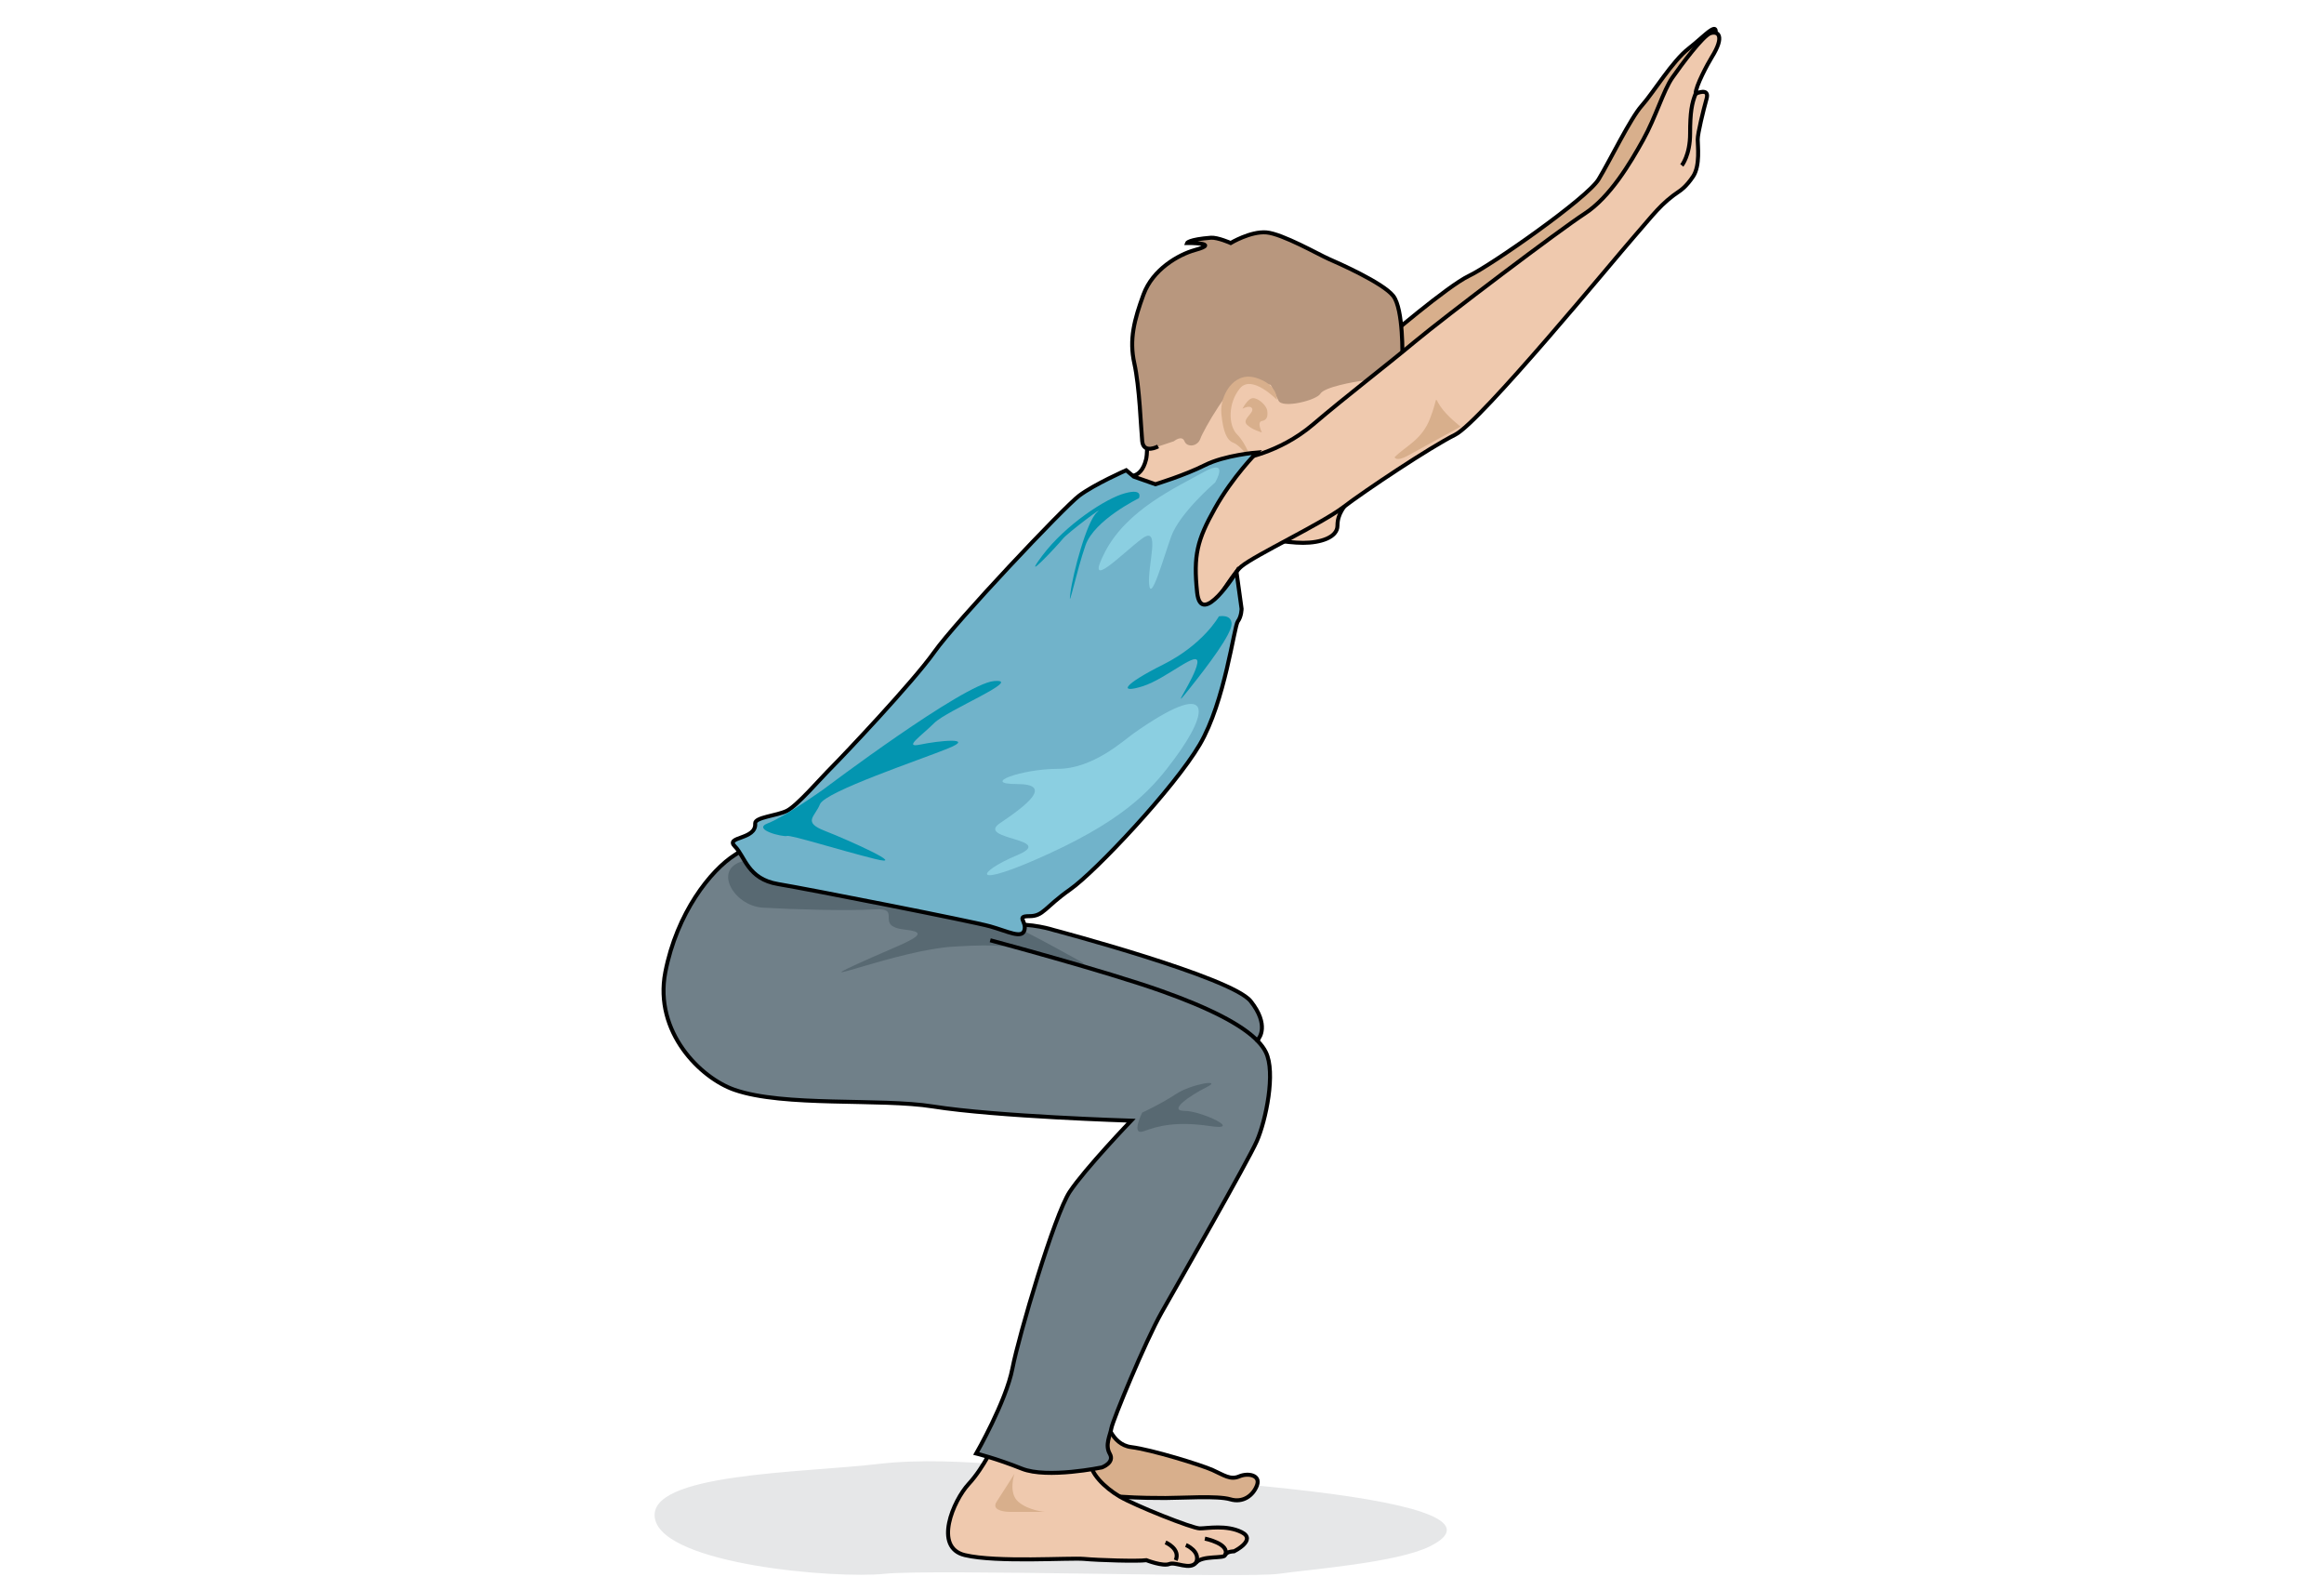 <?xml version="1.0" encoding="utf-8"?>
<!-- Generator: Adobe Illustrator 25.3.1, SVG Export Plug-In . SVG Version: 6.00 Build 0)  -->
<svg version="1.1" id="Layer_1" xmlns="http://www.w3.org/2000/svg" xmlns:xlink="http://www.w3.org/1999/xlink" x="0px" y="0px"
	 viewBox="0 0 232.44 158.96" style="enable-background:new 0 0 232.44 158.96;" xml:space="preserve">
<style type="text/css">
	.st0{fill:#E6E7E8;}
	.st1{fill:#D8AF8C;stroke:#000000;stroke-width:0.4;}
	.st2{fill:#EFC9AE;stroke:#000000;stroke-width:0.4;}
	.st3{fill:#D8AF8C;}
	.st4{fill:none;stroke:#000000;stroke-width:0.4;}
	.st5{fill:#708089;stroke:#000000;stroke-width:0.4;}
	.st6{fill:#586972;}
	.st7{fill:#B8977E;}
	.st8{fill:#71B3CA;stroke:#000000;stroke-width:0.4;}
	.st9{fill:#0395B0;}
	.st10{fill:#8BCFE1;}
	.st11{fill:#896E62;}
	.st12{fill:#9FA1A4;stroke:#000000;stroke-width:0.4;}
	.st13{fill:#FDC378;stroke:#000000;stroke-width:0.4;}
	.st14{fill:#FFD594;}
	.st15{fill:#EEA337;}
	.st16{fill:#CF8E6B;}
	.st17{fill:#A87258;}
</style>
<path class="st0" d="M33.89,302.79c0,0-12.38,1.38-2.75,5.04s29.81,0.42,44.94,0.88c15.13,0.46,37.15-0.76,44.94-0.76
	s25.22-0.88,29.81-0.88s12.47-4.16-3.58-5.99c-16.05-1.83-74.84-2.88-74.84-2.88"/>
<path class="st0" d="M107.25,147.29c0,0-11.46-1.83-19.26-0.92c-7.8,0.92-23.4,0.92-22.48,5.5c0.92,4.59,18.09,6.01,22.94,5.5
	c4.85-0.5,36.23,0.46,39.44,0c3.21-0.46,11.85-1.11,15.13-2.75c4.59-2.29-0.46-4.13-11.92-5.5
	C119.63,147.75,107.25,147.29,107.25,147.29z"/>
<g id="_x30_38">
</g>
<g id="Urheilusanomat">
	<g id="_x30_43_1">
	</g>
	<g id="Varit">
		<g id="_x30_01_1_">
		</g>
		<g id="_x30_38_1_">
			<g id="karttavarit">
				<g id="_x30_01">
				</g>
			</g>
			<g id="karttapohja">
				<g id="_x30_01_9_">
				</g>
				<g id="varit">
					<g id="_x30_01_4_">
					</g>
					<g id="_x30_38_2_">
						<g id="karttavarit_2_">
							<g id="_x30_01_3_">
							</g>
						</g>
					</g>
				</g>
			</g>
		</g>
	</g>
</g>
<g>
	<path class="st1" d="M110.6,141.91c0,0,0.51,2.54,2.54,2.79c2.03,0.25,6.99,1.78,8.13,2.29s1.78,1.02,2.67,0.64
		c0.89-0.38,2.16-0.13,1.78,0.89c-0.38,1.02-1.4,1.78-2.67,1.4c-1.27-0.38-4.83-0.13-6.48-0.13s-7.24,0-8.64-1.02
		s-1.4-4.45-1.4-4.45L110.6,141.91z"/>
	<path class="st2" d="M99.55,144.2c0,0-1.14,2.54-2.67,4.19c-1.52,1.65-3.56,6.35-0.38,7.11c3.18,0.76,10.54,0.25,11.94,0.38
		c1.4,0.13,5.34,0.25,6.22,0.13c0,0,1.65,0.64,2.29,0.38c0.64-0.25,2.03,0.64,2.67-0.13c0.64-0.76,2.79-0.38,2.92-0.76
		c0.13-0.38,0.89-0.38,0.89-0.38s2.29-1.14,0.76-1.91c-1.52-0.76-3.43-0.38-4.19-0.38s-6.48-2.29-8-3.18s-3.05-2.41-2.92-3.56
		c0.13-1.14-1.78-2.92-1.78-2.92L99.55,144.2z"/>
	<path class="st3" d="M101.46,147.37c0,0-0.64,1.91,0.38,2.79c1.02,0.89,2.67,1.02,2.67,1.02s-2.54,0-3.43,0s-1.91-0.25-1.4-1.02
		C100.19,149.4,101.46,147.37,101.46,147.37z"/>
	<path class="st4" d="M116.57,154.23c0,0,1.52,0.64,1.02,1.78"/>
	<path class="st4" d="M118.61,154.49c0,0,1.52,0.64,1.02,1.78"/>
	<path class="st4" d="M120.51,153.85c0,0,2.54,0.51,2.03,1.65"/>
	<path class="st2" d="M112.64,47.55c0,0,1.45,0.53,1.98-1.59s-1.19-11.36,4.23-15.46s20.87-0.4,20.87,3.7s-4.23,14.93-4.76,15.72
		s-1.19,1.45-1.19,2.64s-1.72,1.72-3.43,1.72c-1.72,0-4.36-0.53-4.36-0.53l-10.17-3.83l-2.77-1.06L112.64,47.55z"/>
	<path class="st1" d="M138.42,34.06c0,0,6.35-5.46,8.51-6.48c2.16-1.02,11.81-7.75,12.96-9.65s3.18-6.1,4.32-7.37
		c1.14-1.27,3.05-4.45,4.7-5.72c1.65-1.27,3.26-3.22,2.5-0.8c-0.76,2.41-6.05,11.73-6.18,12.11c-0.13,0.38-8.76,9.78-9.65,10.54
		c-0.89,0.76-15.12,11.56-15.12,11.56L138.42,34.06z"/>
	<path class="st5" d="M125.8,104.1c0.35,0.37,0.62,0.73,0.8,1.1c1.02,2.03,0,6.86-0.89,8.89s-7.88,14.23-9.53,17.15
		c-1.65,2.92-4.89,10.8-5.02,11.56c-0.13,0.76-0.67,1.68-0.16,2.57s-0.79,1.36-0.79,1.36s-5.46,1.14-8,0.13
		c-2.54-1.02-4.57-1.52-4.57-1.52s2.99-5.21,3.62-8.51c0.64-3.3,4.21-15.37,5.73-17.66s6.14-7.11,6.14-7.11s-13.46-0.41-19.82-1.42
		c-5.27-0.84-14.91,0.06-19.86-1.67c-3.38-1.18-8.05-5.76-6.91-11.74C67.7,91.26,71.1,87,73.51,85.48c2.41-1.52,2.67-2.13,2.67-2.13
		s17.15,6.99,19.31,7.75c0,0,3.05,1.65,5.34,1.4S105.4,93,105.4,93s17.78,4.7,19.69,7.11c1.91,2.41,0.81,3.71,0.81,3.71L125.8,104.1
		z"/>
	<path class="st6" d="M100.7,94.49c-0.51,0.34-0.17-0.17-5.42,0.17c-5.25,0.34-14.57,4.06-9.82,1.86c4.74-2.2,8.3-3.22,5.08-3.56
		c-3.22-0.34-0.17-2.2-3.05-2.03c-2.88,0.17-8.13,0-11.18-0.17c-3.05-0.17-5.25-4.23-1.52-4.74c3.73-0.51,11.52,0.34,18.29,2.88
		c6.77,2.54,13.21,6.27,15.07,7.28C110.01,97.2,100.7,94.49,100.7,94.49z"/>
	<path class="st4" d="M125.8,104.1c-1.6-1.67-4.92-3.33-9.61-5c-5.72-2.03-17.15-5.08-17.15-5.08"/>
	<path class="st7" d="M127.09,38.48c0,0,0.4,0.79,0.79,1.59s3.79-0.04,4.18-0.7s3.3-1.19,4.36-1.32s3.83-2.25,3.83-2.25
		s0.13-4.89-0.92-6.21s-5.55-3.3-6.47-3.7c-0.92-0.4-4.62-2.51-6.21-2.64c-1.59-0.13-3.57,1.06-3.57,1.06s-1.31-0.58-1.98-0.53
		c-2.25,0.18-2.38,0.53-2.38,0.53s3.48-0.04,0.79,0.7c-1.66,0.46-4.23,1.94-5.15,4.45s-1.45,4.49-0.92,6.87
		c0.53,2.38,0.66,6.47,0.79,7.79c0.13,1.32,1.59,0.53,1.59,0.53l1.59-0.53c0,0,0.79-0.66,1.06,0s1.32,0.53,1.59-0.26
		s3.08-5.77,4.4-5.9"/>
	<path class="st4" d="M140.26,35.79c0,0,0.13-4.89-0.92-6.21s-5.55-3.3-6.47-3.7c-0.92-0.4-4.62-2.51-6.21-2.64
		c-1.59-0.13-3.57,1.06-3.57,1.06s-1.31-0.58-1.98-0.53c-2.25,0.18-2.38,0.53-2.38,0.53s3.48-0.04,0.79,0.7
		c-1.66,0.46-4.23,1.94-5.15,4.45s-1.45,4.49-0.92,6.87c0.53,2.38,0.66,6.47,0.79,7.79c0.13,1.32,1.59,0.53,1.59,0.53"/>
	<path class="st2" d="M168.02,19.08c-1.91,1.27-2.67,2.41-4.57,4.57s-15.37,18.55-17.91,19.82c-2.54,1.27-9.02,5.59-11.18,7.24
		c-2.16,1.65-8.81,4.78-10.2,5.93s-4.74,7.96-6.52,6.94s0.47-9.57,0.47-9.95s5.97-7.75,5.97-7.75s3.81-0.51,7.24-3.43
		c3.43-2.92,7.11-5.72,10.16-8.26c3.05-2.54,14.48-11.18,17.02-12.83c2.54-1.65,4.57-5.08,5.84-7.37c1.27-2.29,2.03-4.95,2.92-6.22
		c0.89-1.27,3.05-4.19,3.81-4.45c0.76-0.25,1.48,0.25,0.13,2.41c-0.39,0.63-1.61,2.88-1.61,3.64c0,0,1.42-0.66,1.1,0.49
		s-0.89,3.45-0.89,4.09c0,0.64,0.25,2.58-0.44,3.66C168.65,18.69,168.02,19.08,168.02,19.08z"/>
	<path class="st3" d="M127.71,39.98c0,0-2.51-2.6-3.7-1.14c-1.19,1.45-1.19,3.7-0.26,4.62c0.92,0.92,1.45,2.64,1.45,2.64
		s-1.1-1.54-1.81-1.81c-0.7-0.26-1.06-1.14-1.23-2.91c-0.18-1.76,1.19-4.27,3.43-3.61C127.84,38.44,127.71,39.98,127.71,39.98z"/>
	<path class="st4" d="M168.21,16.54c0,0,0.83-1.02,0.83-3.18s0.17-3.03,0.55-3.98"/>
	<path class="st3" d="M146.09,42.66c0,0-1.35-1.02-2.03-2.03c-0.68-1.02-0.17-1.02-1.02,1.19c-0.85,2.2-2.37,2.71-3.56,3.9
		c0,0,0.16,0.49,1.35-0.17C142.36,44.69,146.09,42.66,146.09,42.66z"/>
	<path class="st3" d="M126.21,43.24c0,0-0.53-1.06,0-1.14s0.62-0.53,0.53-1.06c-0.09-0.53-0.88-1.23-1.41-1.23s-1.06,1.06-1.06,1.06
		s0.79-0.44,0.97,0c0.18,0.44-1.06,1.06-0.53,1.59S126.21,43.24,126.21,43.24z"/>
	<path class="st8" d="M115.56,48.42l-2.16-0.76l-0.76-0.64c0,0-3.18,1.4-4.7,2.54S95.61,62.14,93.45,65.19
		c-2.16,3.05-9.15,10.42-10.29,11.56c-1.14,1.14-3.43,3.81-4.45,4.32c-1.02,0.51-3.22,0.64-3.18,1.27c0.13,1.65-3.05,1.27-2.03,2.29
		s1.27,3.26,4.32,3.77c3.05,0.51,19.43,3.73,21.21,4.23s3.18,1.27,3.43,0.38c0.25-0.89-0.89-1.4,0.51-1.4c1.4,0,1.52-0.89,4.06-2.67
		c2.54-1.78,10.42-10.16,12.96-14.48c2.54-4.32,3.43-11.81,3.81-12.32c0.38-0.51,0.38-1.27,0.38-1.27l-0.51-3.68
		c0,0-3.56,5.72-3.94,2.03c-0.38-3.68,0-5.21,1.78-8.38c1.78-3.18,4.19-5.59,4.19-5.59s-3.18,0.25-5.21,1.27
		C118.48,47.53,115.56,48.42,115.56,48.42z"/>
	<path class="st9" d="M121.91,61.63c0,0-1.52,2.79-5.59,4.83c-4.06,2.03-4.45,2.92-2.03,2.16c2.41-0.76,5.72-3.81,5.46-2.29
		c-0.25,1.52-2.92,5.21-0.89,2.67c2.03-2.54,4.32-5.59,4.32-6.61S121.91,61.63,121.91,61.63z"/>
	<path class="st9" d="M113.91,49.82c0,0-4.45,2.16-5.34,4.7c-0.89,2.54-1.78,6.86-1.52,4.83c0.25-2.03,1.65-7.24,2.67-8.13
		c1.02-0.89-2.92,2.03-3.43,2.67s-4.32,4.7-2.03,1.65c2.29-3.05,6.35-5.72,8.26-6.22C114.41,48.8,113.91,49.82,113.91,49.82z"/>
	<path class="st9" d="M82.4,78.9c0,0,13.97-10.54,17.02-10.8c3.05-0.25-4.7,2.92-5.97,4.19s-3.18,2.54-1.4,2.16
		c1.78-0.38,5.59-0.76,2.79,0.38c-2.79,1.14-12.32,4.32-12.83,5.59s-1.78,1.78,0.51,2.67c2.29,0.89,8.51,3.68,4.95,2.79
		c-3.56-0.89-8.38-2.41-8.76-2.29c-0.38,0.13-3.56-0.64-1.91-1.27C78.47,81.7,82.4,78.9,82.4,78.9z"/>
	<path class="st10" d="M121.53,48.25c0,0-3.56,3.05-4.4,5.42s-2.03,6.61-2.2,4.74c-0.17-1.86,1.19-5.93-0.68-4.57
		c-1.86,1.35-5.93,5.59-3.73,1.35s7.11-6.44,9.82-7.96C123.05,45.71,121.53,48.25,121.53,48.25z"/>
	<path class="st10" d="M113.4,73.32c-1.01,0.71-4.06,3.56-7.62,3.56c-3.56,0-7.79,1.52-4.06,1.52c3.73,0,0.85,2.2-1.69,3.9
		c-2.54,1.69,5.76,1.52,1.69,3.22c-4.06,1.69-4.91,3.56,3.22-0.17s10.57-6.85,12.53-9.48C121.08,71,121.36,67.73,113.4,73.32z"/>
	<path class="st6" d="M114.24,111.25c0,0,1.86-0.85,3.39-1.86s4.74-1.52,3.05-0.68c-1.69,0.85-3.9,2.37-2.2,2.37
		c1.69,0,5.93,2.03,2.54,1.52s-5.25,0-6.61,0.51S114.24,111.25,114.24,111.25z"/>
</g>
<g>
	<g>
		<path class="st2" d="M46.25,232.78c0.04-1.4,0.6-2.95,1.82-3.16c1.23-0.21,2.36-0.06,4.79-0.29c2.43-0.24,1.52-1.95,1.63-3.15
			c0.07-0.78,0.56-0.76,0.89-1.17c0.33-0.42-0.41-1.06-0.41-1.06s0.41-0.13,0.91-0.64c0.62-0.62-0.13-0.91,0.18-2.01
			c0.15-0.53,0.04-0.42,0.94-0.75c0.85-0.31,1.65-0.61,1.08-1.52c-0.33-0.52-1.3-1.77-1.93-2.59c-0.63-0.82-0.86-2.36-0.63-3.15
			c0.32-1.09,0.52-1.83-0.25-5.06c-0.77-3.23-3.04-4.86-3.04-4.86s-5.94-4.68-11.44-3.76s-12,3.14-10.99,14.98
			c0.67,7.82,5.93,10.23,5.42,11.18c0,0-0.34,3.81-0.93,5.76c-0.59,1.95-1.52,4.66-1.52,4.66s10.67,4.32,12.03,4.23
			c1.35-0.08,1.86-1.1,2.2-1.1c0.34,0,0.68-1.61,0.68-1.61S46.18,234.81,46.25,232.78z"/>
		<g>
			<path class="st11" d="M50.38,211.84c0,0,1.57-0.18,2.24-0.08c0.78,0.11,1.84,0.9,1.84,0.9s0.67-0.4,0.28-0.79
				c-0.39-0.39-1.37-0.75-2.43-0.76c-1.07-0.02-2.18,0.43-2.36,0.66C49.77,212,50.38,211.84,50.38,211.84z"/>
		</g>
		<path class="st3" d="M54.3,214.3c0,0-0.28,1.16-0.19,1.91c0.09,0.75,0.68,1.3,0.21,1.33c-0.46,0.03-1.95,0.54-2.65,0.34
			c-1.69-0.47,2.48-2.14,0.79-3.15c-0.48-0.29-1.35,0.76-1.9,0.68c-0.54-0.07-1.93-0.83-0.93-1.44c1-0.61,2.02-1.23,2.73-1.04
			s0.87,0.15,1.29-0.26s1.22-0.24,0.99,0.3C54.48,213.37,54.3,214.3,54.3,214.3z"/>
		<path class="st3" d="M43.94,215.54c0,0-1.02-1.77-2.56-1.21c-1.73,0.63-2.09,4.02-0.45,5.45c1.33,1.16,1.15,2.83,2.9,2.59
			c0.96-0.13,0.95-1.6,0.95-1.6s1.11,2.37-1.51,2.58c-0.61,0.05-0.13,1.1-0.13,1.1s-0.01,1.68,2.88,3.57
			c1.43,0.93,3.22,1.21,3.22,1.21s-0.72-0.21-2.24,0.47c-1.52,0.68-3.13-1.13-6.86-4.01c-3.12-2.41-3.39,1.44-4.49,0
			c-1.1-1.44-3.05-6.44-2.37-9.06c0.68-2.63,1.95-3.64,6.01-4.23s5.59,1.19,5.59,1.19L43.94,215.54z"/>
		<path class="st3" d="M44.19,219.57c0,0,0.21-0.89-0.32-1.06c-0.53-0.16-0.7-0.28-0.48-1.26c0.22-0.98-0.2-1.96-0.98-1.69
			s-1.32,1.02-1.27,2.05c0.05,1.02,0.81,2.12,0.81,2.12s-0.56-2-0.17-2.88s0.31-0.23,0.77-0.26c0.46-0.03,0.79,0.29,0.17,0.85
			c-0.63,0.56-0.63,1.3-0.04,1.75C43.26,219.63,44.19,219.57,44.19,219.57z"/>
	</g>
	<path class="st11" d="M53.15,216.04c0,0,0.5,0,0.65-0.57c0.16-0.58,0.06-1.22-0.22-1.37c-0.28-0.16-0.65-0.09-0.81,0.04
		c-0.25,0.2-0.32,0.59-0.32,0.59l0.74,0.28l-0.83,0.21c0,0-0.1,0.21,0.08,0.55S53.15,216.04,53.15,216.04z"/>
	<path class="st1" d="M152.84,288.64c0,0-2.92,0.76-4.06,1.27c-1.14,0.51-4.83-0.04-8.89,2.41c-1.63,0.99-6.99,1.02-6.99,1.02
		l-1.65,3.81c0,0,12.19,0.17,16.26-2.71C151.57,291.56,152.84,288.64,152.84,288.64z"/>
	<path class="st2" d="M132.65,296.26c0,0-0.51-0.76,3.68-1.52s10.92-3.3,12.96-4.19c2.03-0.89,4.45-2.79,5.72-3.43
		s1.65-2.67,2.67-1.4s0.38,1.91,0.38,1.91l0.25,0.89c0,0-0.13,1.14-0.51,1.27c-0.38,0.13-0.13,1.02-0.38,1.52
		c-0.25,0.51-1.27,1.27-1.78,1.27s0.13,1.27-1.65,2.41c-1.78,1.14-5.34,3.56-6.73,6.1c-1.4,2.54-1.52,4.57-3.18,4.83
		s-3.56,0.51-5.59-0.51c-2.03-1.02-3.94-1.91-5.72-1.91c-1.78,0-1.52-2.29-1.52-2.29L132.65,296.26z"/>
	<path class="st3" d="M141.28,298.16c0.38,1.14,0.89,1.27-0.38,1.78c-1.27,0.51-2.03,0.89-2.03,0.89s1.69,0.89,2.37,0.89
		c0.68,0,2.03-1.02,2.03-1.69c0-0.68-2.03-2.37-2.03-2.37"/>
	<path class="st4" d="M153.73,291.18c0,0,3.18-1.65,3.68-0.51"/>
	<path class="st4" d="M153.73,289.78c0,0,3.68-2.03,4.06-1.02"/>
	<path class="st1" d="M87.43,288.89c0,0-1.02-0.51-2.41-0.89c-1.4-0.38-4.06-1.14-6.22-2.03c-2.16-0.89-6.99-1.91-8.51-2.41
		c-1.52-0.51-6.86-4.32-10.16-6.22c-3.3-1.91-4.95-6.73-4.95-6.73s-2.67-1.57-2.67,5.38c0,6.94,8.81,10.33,9.65,10.84
		c0.85,0.51,26.93,3.22,26.93,3.22"/>
	<path class="st12" d="M30.77,288.51c0,0,0.51,5.59,0,8.38c-0.51,2.79-0.25,7.75,5.59,9.78c5.84,2.03,32.65-0.25,38.49-1.02
		c5.84-0.76,16.01-2.16,16.77-2.03c0.76,0.13,9.15,2.67,14.1,2.67s13.59-1.52,19.31-1.65c5.72-0.13,8.51-0.89,8.51-0.89
		s1.27-2.41,1.14-4.83c-0.13-2.41-1.14-3.94-1.14-3.94l0.13-2.41c0,0-8.38,1.27-12.19,0.89c-3.81-0.38-13.46-1.4-16.26-1.52
		c-2.79-0.13-7.24-0.89-9.02-1.52c-1.78-0.64-4.7-1.78-6.61-1.78s-5.72,0.38-5.72,0.38l-26.93-3.3l-2.03-8.13
		c0,0-15.24,4.7-18.29,5.46S30.77,288.51,30.77,288.51z"/>
	<path class="st13" d="M32.42,234.9c-0.13,0.51-5.97,15.62-5.97,18.16s1.14,14.74,2.16,17.91c1.02,3.18,1.4,11.31,1.52,12.19
		c0.13,0.89,0.25,1.27-0.25,2.79c-0.51,1.52-1.59,3.94,0.25,4.26c0.63,0.11,0.19,1.71,0.19,1.71s6.8,0.19,9.59-1.59
		c2.79-1.78,15.75-2.99,15.75-2.99s2.79-4.06,1.65-6.22c-1.14-2.16-1.78-5.59-1.78-6.73c0-1.14-0.13-6.1,0.25-8.64
		c0.38-2.54,0-6.22,0.38-7.37c0.38-1.14,0.13-2.67-2.03-6.22c-2.16-3.56-4.57-9.91-5.34-11.05s-1.14-3.81-1.14-3.81
		s-2.54,1.02-5.97-1.4s-3.94-2.16-6.1-2.29C33.44,233.51,32.42,234.9,32.42,234.9z"/>
	<path class="st14" d="M34.88,240.58c0.96-0.32,3.39-2.71,5.76-0.68c2.37,2.03,4.4,2.71,4.74,4.74c0.34,2.03-0.68,7.11-1.35,5.76
		c-0.68-1.35-4.06-6.77-7.11-6.1S33.86,240.92,34.88,240.58z"/>
	<path class="st15" d="M31.28,289.4c0,0,2.29,0.89,4.19,0c1.91-0.89,5.46-2.29,6.61-2.41c1.14-0.13,2.79-1.91,1.14-1.02
		c-1.65,0.89-6.61,2.16-8.64,2.16c-2.03,0-2.92-0.76-2.41-2.03s3.94-8.38,2.79-6.86c-1.14,1.52-2.92,4.95-2.92,3.81
		s0.64-4.95,0-2.54c-0.64,2.41-0.38,5.21-1.27,5.97C29.88,287.24,31.28,289.4,31.28,289.4z"/>
	<path class="st15" d="M47.92,272.5c0,0,1.14-6.48,3.05-8.13c1.91-1.65,4.45-4.7,2.16-3.3c-2.29,1.4-4.95,2.67-4.57,1.27
		s0.38-4.7,0.25-5.84c-0.13-1.14-0.51-2.16,0.13-3.68s1.27-4.06,0-2.67s-2.67,10.04-3.68,11.05s-9.27,1.14-10.42,0.51
		c-1.14-0.64-3.68-4.45-2.92-7.88c0.76-3.43,0.64-5.59,0-4.32s-1.78,6.22-1.4,7.37c0.38,1.14,1.27,2.79,0.89,3.43
		s-3.43,0.38-0.38,1.65s5.21,3.94,5.72,6.22S47.92,272.5,47.92,272.5z"/>
	<path class="st2" d="M34.84,261.71c0,0,2.29,12.45,2.41,13.97c0.13,1.52,0.89,3.68,1.52,4.32c0.64,0.64,9.27,4.45,12.07,5.84
		c2.79,1.4,13.21,3.3,14.35,3.56s1.52,1.02,3.3,1.27c1.78,0.25,6.35,0.38,8.26,1.14s4.19,0.89,4.83,0.89c0.64,0,1.14-0.64,1.14-0.64
		s0.64,0.38,1.78,0.51c1.14,0.13,1.27-1.14,1.27-1.14s0.64,0.38,1.14-0.38s-0.32-1.14-0.32-1.14s-4.59-1.55-5.84-2.6
		c-0.48-0.41-1.02-0.89-3.29-1.08c-1.59-0.13-4.41-0.63-5.54-0.7c-2.29-0.13-9.53-3.37-12.96-4.89c-3.43-1.52-7.37-5.21-9.02-6.1
		c-1.65-0.89-2.92-1.52-2.92-3.05c0-1.52-1-16.89-1-16.89s-3.95,0.51-6.88,1.27C36.23,256.62,34.84,261.71,34.84,261.71z"/>
	<path class="st4" d="M76.5,289.02c0,0,2.54,1.91,4.57,2.16c2.03,0.25,1.65,0.89,1.65,0.89"/>
	<path class="st4" d="M78.79,288.25c0,0,3.43,1.97,5.34,2.35c1.91,0.38,1.65,0.44,1.65,0.83"/>
	<path class="st4" d="M86.92,290.35c0,0,6.73,0.32,7.37,0.57c0.64,0.25,9.15,3.05,12.19,3.18c3.05,0.13,18.93,1.02,21.34,1.02
		c2.41,0,5.72-0.13,5.72-0.13"/>
	<path class="st13" d="M47.41,249.26c0.13,2.92-0.25,4.45-0.25,6.86c0,2.41,0.13,6.22,0.13,6.22s-2.03,0-6.61,0.25
		s-5.72,1.91-5.72,1.91s-0.89-2.79-1.27-4.45c-0.38-1.65-0.89-2.92-1.52-4.06"/>
	<path class="st16" d="M53.51,202.51c0,0,0.13-0.93-2.67-2.07c-2.79-1.14-7.41-1.31-10.46-1.44c-3.05-0.13-6.27,2.2-6.27,2.2
		s-1.35-4.19-6.18-2.54c-2.5,0.86-3.39,6.44-3.9,9.74c-0.51,3.3-0.64,5.21,0.13,8.13c0.76,2.92,0.76,5.08,0.76,5.08
		s1.52-1.52,1.4-0.25c-0.13,1.27-0.21,3.51-0.85,4.91c-0.64,1.4,1.69,4.49,1.69,4.49s1.02-2.75,1.02-1.35c0,1.4,1.06,4.36,1.06,4.36
		s1.06-1.65,2.84-4.45c1.78-2.79,3.97-1.48,2.71-6.01c-0.42-1.52,0.51-0.51,1.52-0.51c1.02,0,1.69-1.86,2.07-4.66
		c0.38-2.79,2.16-4.23,3.56-4.11c1.4,0.13,2.24,1.14,3.77-0.64c1.52-1.78,1.36-7.45,4.53-8.21c3.18-0.76,4.53,1.23,4.53,1.23
		s1.14,1.44,1.23,2.12c0.08,0.68,0.08,0.68,0.08,0.68s0.25-0.85-0.08-2.12c-0.31-1.15-0.51-1.48-0.93-1.99s-0.93-0.97,0.21-0.38
		c1.14,0.59,1.52,1.48,1.52,1.48s-0.38-2.41-1.27-3.13C54.66,202.34,53.51,202.51,53.51,202.51z"/>
	<path class="st4" d="M54.78,206.41c0,0,1.14,1.44,1.23,2.12c0.08,0.68,0.08,0.68,0.08,0.68s0.25-0.85-0.08-2.12
		c-0.31-1.15-0.51-1.48-0.93-1.99s-0.93-0.97,0.21-0.38c1.14,0.59,1.52,1.48,1.52,1.48s-0.38-2.41-1.27-3.13
		c-0.89-0.72-2.03-0.55-2.03-0.55s0.13-0.93-2.67-2.07c-2.79-1.14-7.41-1.31-10.46-1.44c-3.05-0.13-6.27,2.2-6.27,2.2
		s-1.35-4.19-6.18-2.54c-2.5,0.86-3.39,6.44-3.9,9.74c-0.51,3.3-0.64,5.21,0.13,8.13c0.76,2.92,0.76,5.08,0.76,5.08
		s1.52-1.52,1.4-0.25c-0.13,1.27-0.21,3.51-0.85,4.91c-0.64,1.4,1.69,4.49,1.69,4.49s1.02-2.75,1.02-1.35c0,1.4,1.06,4.36,1.06,4.36
		s1.06-1.65,2.84-4.45c1.78-2.79,3.97-1.48,2.71-6.01"/>
	<path class="st11" d="M50.85,215.49c0,0-0.33-0.45,1.57-0.96c2.24-0.59,2.21-1.2,2.21-1.2s-0.08,0.41-1.29,0.49
		c-1.21,0.08-1.85,0.64-2.33,0.79c-0.48,0.15-1.41,0.57-0.6,0.84S50.85,215.49,50.85,215.49z"/>
	<path class="st17" d="M33.88,201.62c0,0-1.84,0.51-2.54,1.65c-0.7,1.14-1.52,1.59-2.1,2.73c-0.57,1.14-1.4,1.33-1.46,3.81
		c-0.06,2.48,0.19,3.3,0.19,3.3s-1.14-4.19-0.7-6.1c0.44-1.91,2.48-3.68,1.33-3.3c-1.14,0.38-2.67,0.57-2.99,2.16
		c-0.32,1.59-0.95-1.4,0.95-2.67c1.91-1.27,3.56-0.76,4.13-1.46c0.57-0.7-0.06-2.41,1.33-1.97
		C33.44,200.23,33.88,201.62,33.88,201.62z"/>
	<path class="st17" d="M34.96,223.22c0,0-2.22-0.19-4.06-2.86s-2.41-4.13-2.41-4.13s0.19,1.91,0.7,3.3c0.51,1.4,1.21,3.75,0.7,4.57
		c-0.51,0.83,1.14,2.79,0.89,4.32c-0.25,1.52-0.64,3.18-0.38,2.79s1.08-2.55,2.92-3.68C36.3,225.69,34.96,223.22,34.96,223.22z"/>
</g>
<g>
</g>
<g>
</g>
<g>
</g>
<g>
</g>
<g>
</g>
<g>
</g>
<g>
</g>
<g>
</g>
<g>
</g>
<g>
</g>
<g>
</g>
<g>
</g>
<g>
</g>
<g>
</g>
<g>
</g>
<g>
</g>
<g>
</g>
<g>
</g>
<g>
</g>
<g>
</g>
<g>
</g>
<g>
</g>
<g>
</g>
<g>
</g>
<g>
</g>
<g>
</g>
<g>
</g>
<g>
</g>
<g>
</g>
<g>
</g>
<g>
</g>
<g>
</g>
<g>
</g>
<g>
</g>
<g>
</g>
<g>
</g>
</svg>
